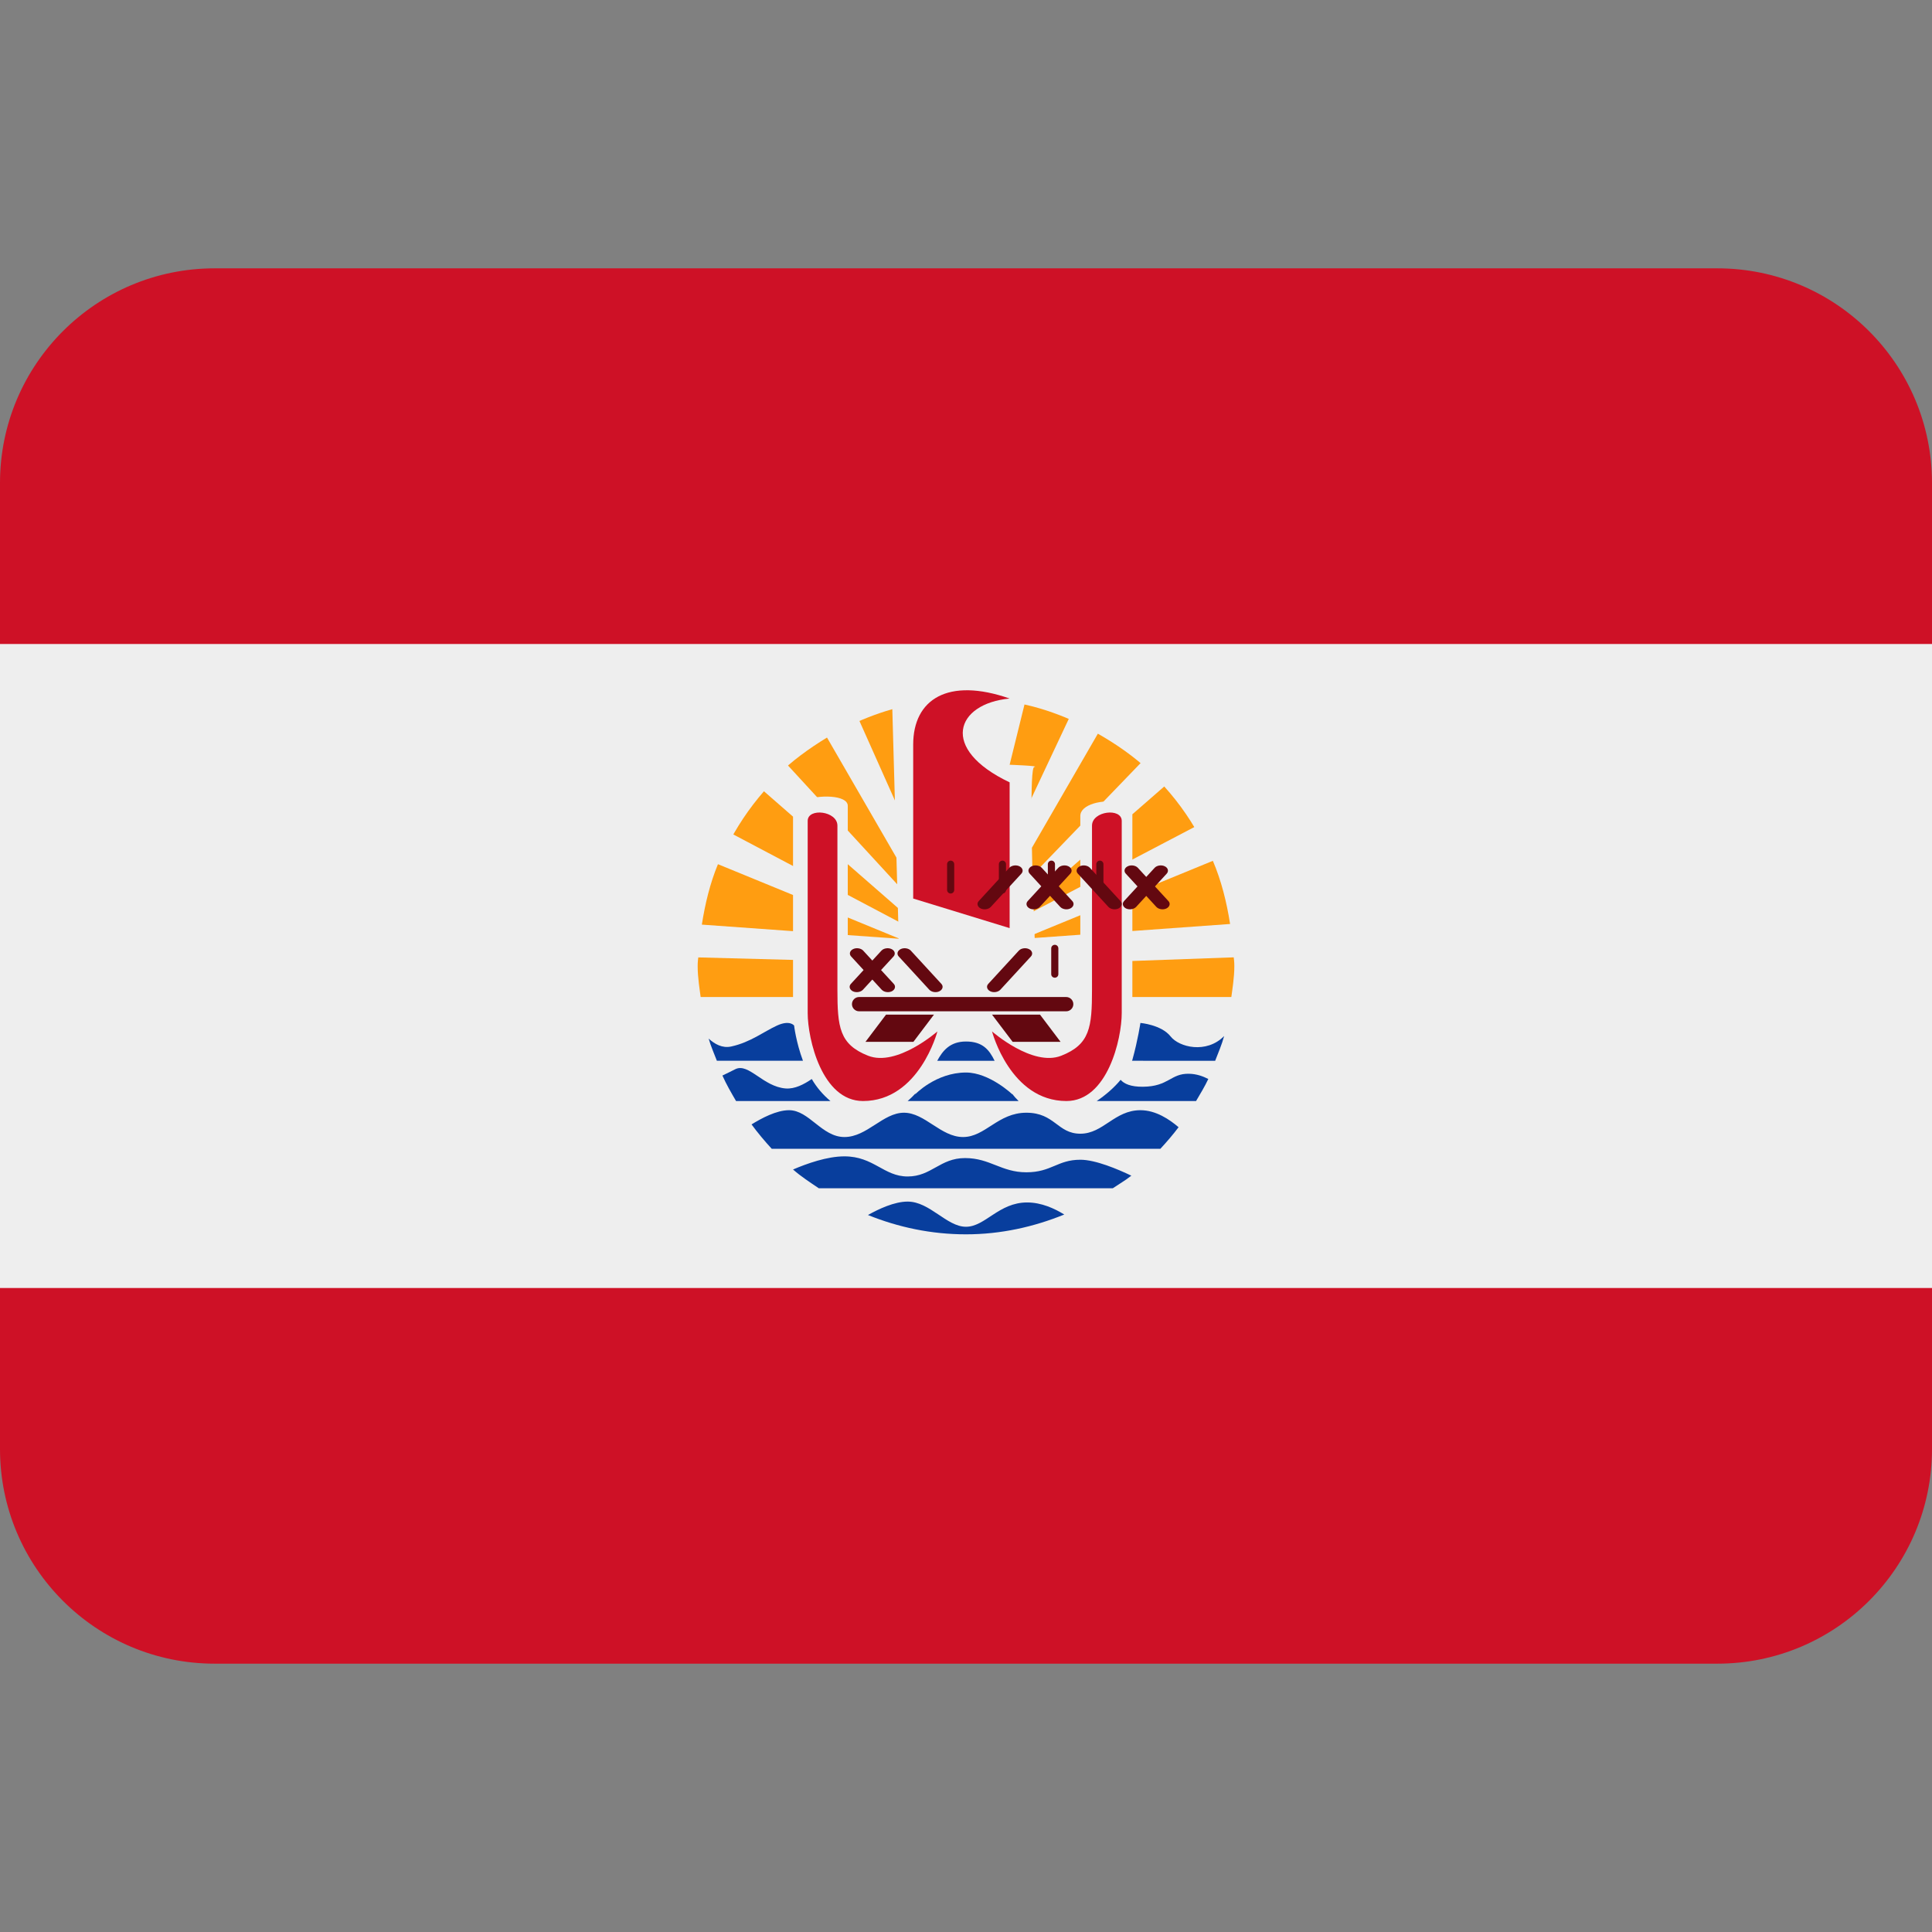 <?xml version="1.0" encoding="iso-8859-1"?>
<!-- Generator: Adobe Illustrator 19.0.0, SVG Export Plug-In . SVG Version: 6.00 Build 0)  -->
<svg xmlns="http://www.w3.org/2000/svg" xmlns:xlink="http://www.w3.org/1999/xlink" version="1.1" id="Capa_1" x="0px" y="0px" viewBox="0 0 512 512" style="enable-background:new 0 0 512 512;" xml:space="preserve">
<rect x="0" y="0" width="512" height="512" fill="#808080" stroke="none"/>
<g transform="matrix(1.25 0 0 -1.25 0 45)">
	<g>
		<g>
			<path style="fill:#CE1126;" d="M409.6-271.2c0-25.134-20.378-45.511-45.511-45.511H45.511C20.378-316.711,0-296.334,0-271.2     v204.8c0,25.134,20.378,45.511,45.511,45.511h318.578c25.134,0,45.511-20.378,45.511-45.511V-271.2z"/>
		</g>
	</g>
	<g>
		<g>
			<path style="fill:#EEEEEE;" d="M409.6-237.067H0v136.533h409.6V-237.067z"/>
		</g>
	</g>
	<g>
		<g>
			<g>
				<path style="fill:#FF9D11;" d="M214.05-126.133c0,0,6.633-0.239,5.211-0.478c-0.489-0.08-0.614-4.699-0.569-10.661      l10.354,19.752c-3.766,1.786-7.68,3.243-11.844,4.164L214.05-126.133z"/>
				<path style="fill:#FF9D11;" d="M240.071-136.635v-13.79l15.144,7.464c-2.276,4.449-5.063,8.556-8.385,12.22L240.071-136.635z"/>
				<path style="fill:#FF9D11;" d="M229.035-146.249l-9.956-8.681c0.08-2.196,0.148-4.153,0.205-5.746l9.751,4.813V-146.249z"/>
				<path style="fill:#FF9D11;" d="M229.035-136.988c0,2.492,4.824,3.573,8.09,2.867l6.656,6.576      c-3.311,3.129-7.043,5.734-11.025,7.999l-13.983-24.189c0.046-2.788,0.125-5.609,0.216-8.272l10.047,9.91V-136.988z"/>
				<path style="fill:#FF9D11;" d="M189.872-139.047l-0.694,24.701c-3.55-1.024-6.918-2.355-10.149-4.005L189.872-139.047z"/>
			</g>
			<g>
				<path style="fill:#083E9D;" d="M170.234-188.893c-1.479,3.982-1.877,7.464-1.877,7.464s-0.899,1.252-3.63,0      c-2.731-1.24-5.621-3.55-9.705-4.437c-1.911-0.421-3.538,0.546-4.779,1.673c0.455-1.627,1.149-3.129,1.741-4.699H170.234z"/>
				<path style="fill:#083E9D;" d="M210.864-188.893c-1.126,2.298-2.514,4.085-6.064,4.085c-3.436,0-4.972-2.002-6.098-4.085      H210.864z"/>
				<path style="fill:#083E9D;" d="M257.627-188.893c0.671,1.729,1.411,3.436,1.9,5.245c-3.766-3.834-9.557-2.367-11.344-0.091      c-1.957,2.492-6.406,2.867-6.406,2.867s-0.523-3.573-1.707-7.839c-0.011-0.057-0.057-0.125-0.08-0.182H257.627z"/>
				<path style="fill:#083E9D;" d="M253.577-197.426c0.899,1.536,1.832,3.049,2.594,4.676c-1.104,0.558-2.446,1.07-4.085,1.104      c-3.914,0.091-4.289-2.708-9.774-2.753c-2.606-0.023-3.982,0.626-4.733,1.468c-1.32-1.604-3.106-3.174-5.063-4.494H253.577z"/>
				<path style="fill:#083E9D;" d="M192.432-197.426h23.518c-0.489,0.478-0.944,0.979-1.343,1.525l0.046-0.137      c0,0-4.87,4.654-9.853,4.654c-6.406,0-10.809-4.654-10.809-4.654l0.148,0.273C193.627-196.323,193.058-196.892,192.432-197.426"/>
				<path style="fill:#083E9D;" d="M176.06-197.426c-1.604,1.331-2.947,2.924-3.959,4.665c-1.684-1.149-3.584-2.139-5.518-2.003      c-4.801,0.364-7.851,5.473-10.672,4.096c-0.956-0.478-1.877-0.944-2.753-1.354c0.842-1.889,1.866-3.652,2.89-5.404H176.06z"/>
				<path style="fill:#083E9D;" d="M163.612-207.553h82.398c1.354,1.468,2.662,2.981,3.857,4.574      c-1.911,1.638-4.801,3.607-8.09,3.607c-5.507,0-7.862-4.983-12.732-4.983s-5.404,4.449-11.446,4.449s-8.704-5.154-13.426-5.154      c-4.71,0-8.078,5.154-12.527,5.154c-4.449,0-7.828-5.154-12.618-5.154c-4.801,0-7.475,5.689-11.742,5.689      c-2.685,0-5.848-1.718-7.953-3.015C160.666-204.196,162.099-205.903,163.612-207.553"/>
				<path style="fill:#083E9D;" d="M235.93-215.915c1.308,0.887,2.685,1.673,3.925,2.662c-2.856,1.365-7.589,3.379-10.809,3.379      c-4.87,0-6.121-2.662-11.446-2.662c-5.336,0-7.691,3.015-13.005,3.015c-5.313,0-7.111-3.903-12.163-3.903      c-5.063,0-7.191,4.267-13.414,4.267c-3.652,0-7.942-1.525-10.889-2.788c1.684-1.479,3.584-2.708,5.45-3.971H235.93z"/>
				<path style="fill:#083E9D;" d="M217.771-218.93c-6.042,0-8.886-5.154-12.982-5.154c-4.085,0-7.657,5.336-12.356,5.336      c-2.833,0-6.133-1.57-8.42-2.844c6.417-2.594,13.403-4.096,20.776-4.096c7.418,0,14.393,1.582,20.844,4.198      C223.562-220.205,220.774-218.93,217.771-218.93"/>
			</g>
			<path style="fill:#FF9D11;" d="M168.129-165.102l-19.763,0.796c-0.125-1.502-0.455-2.947-0.455-4.494     c0-2.514,0.421-4.915,0.74-7.35h19.479V-165.102z"/>
			<path style="fill:#EEEEEE;" d="M144.6-161.746l36.261-3.482l-1.832-2.571l-36.09,0.956L144.6-161.746z"/>
			<g>
				<path style="fill:#FF9D11;" d="M168.129-153.747l-15.918,6.531c-1.673-4.039-2.719-8.363-3.413-12.811l19.331-1.388V-153.747z"/>
				<path style="fill:#FF9D11;" d="M179.735-158.514v-3.732l10.798-0.774v0.068L179.735-158.514z"/>
				<path style="fill:#FF9D11;" d="M179.735-156.398l10.763-5.313l-0.137,5.222l-10.627,9.273V-156.398z"/>
				<path style="fill:#FF9D11;" d="M168.129-137.136l-6.167,5.382c-3.152-3.63-5.837-7.623-7.987-11.981l14.154-6.975V-137.136z"/>
				<path style="fill:#FF9D11;" d="M179.735-134.849v-8.385l10.536-10.399l-0.216,7.805l-14.723,25.463      c-3.823-2.332-7.441-4.949-10.593-8.078l5.404-5.336C173.466-132.402,179.735-132.494,179.735-134.849"/>
				<path style="fill:#FF9D11;" d="M261.234-164.226l-21.163-0.853v-11.071h20.878c0.319,2.423,0.74,4.824,0.74,7.35      C261.689-167.23,261.359-165.762,261.234-164.226"/>
			</g>
			<path style="fill:#EEEEEE;" d="M238.933-167.776l26.544,0.956v3.982l-26.544-1.365V-167.776z"/>
			<g>
				<path style="fill:#FF9D11;" d="M240.071-161.382l20.719,1.49c-0.728,4.654-1.855,9.17-3.652,13.392l-17.067-7.009V-161.382z"/>
				<path style="fill:#FF9D11;" d="M229.035-158.037l-9.705-3.982c0.011-0.296,0.023-0.592,0.034-0.842l9.671,0.694V-158.037z"/>
			</g>
			<g>
				<path style="fill:#EEEEEE;" d="M151.939-139.047l40.494-21.39v-2.423l-40.494,16.612V-139.047z"/>
				<path style="fill:#EEEEEE;" d="M217.543-162.861l41.95,20.139l-2.332,5.45l-39.617-20.764V-162.861z"/>
				<path style="fill:#EEEEEE;" d="M166.161-125.314l24.542-26.692v-3.516l-27.625,26.544L166.161-125.314z"/>
				<path style="fill:#EEEEEE;" d="M217.543-153.941l30.071,25.668l-3.857,4.506l-26.214-27.193V-153.941z"/>
				<path style="fill:#EEEEEE;" d="M181.589-115.461l10.524-23.586l-2.253-2.185l-11.56,24.11L181.589-115.461z"/>
				<path style="fill:#EEEEEE;" d="M227.556-114.357l-9.978-21.197v-5.678l13.71,24.576L227.556-114.357z"/>
				<path style="fill:#EEEEEE;" d="M265.478-178.403H146.25v3.026h119.228V-178.403z"/>
			</g>
			<g>
				<path style="fill:#CE1126;" d="M171.236-138.046v-40.71c0-5.507,3.026-18.671,11.73-18.671c11.913,0,15.77,14.757,15.77,14.757      s-8.59-7.555-14.689-5.154c-6.087,2.401-6.508,6.042-6.508,14.04v34.736C177.539-135.918,171.236-135.201,171.236-138.046"/>
				<path style="fill:#CE1126;" d="M237.818-138.046v-40.71c0-5.507-3.026-18.671-11.73-18.671c-11.913,0-15.77,14.757-15.77,14.757      s8.59-7.555,14.677-5.154c6.098,2.401,6.519,6.042,6.519,14.04v34.736C231.515-135.918,237.818-135.201,237.818-138.046"/>
				<path style="fill:#CE1126;" d="M214.05-160.767l-20.446,6.269v32.631c0,9.603,7.361,14.336,20.446,9.774      c-11.378-1.07-14.996-10.65,0-17.772V-160.767z"/>
			</g>
			<g>
				<path style="fill:#630810;" d="M227.556-176.89c0-0.831-0.683-1.513-1.513-1.513h-43.907c-0.831,0-1.513,0.683-1.513,1.513      c0,0.831,0.683,1.513,1.513,1.513h43.907C226.873-175.376,227.556-176.059,227.556-176.89"/>
				<path style="fill:#630810;" d="M193.65-184.877h-10.16l4.358,5.769h10.16L193.65-184.877z"/>
				<path style="fill:#630810;" d="M214.687-184.877h10.16l-4.358,5.769h-10.172L214.687-184.877z"/>
			</g>
			<g transform="translate(16.344 17.848)">
				<path id="SVGCleanerId_0" style="fill:#630810;" d="M185.958-170.529c0-0.421-0.341-0.751-0.751-0.751      c-0.421,0-0.762,0.33-0.762,0.751v5.461c0,0.421,0.341,0.762,0.762,0.762c0.41,0,0.751-0.341,0.751-0.762V-170.529z"/>
			</g>
			<g>
				<path style="fill:#630810;" d="M182.955-173.829c-0.489-0.523-1.445-0.671-2.15-0.33c-0.694,0.353-0.887,1.058-0.41,1.57      l6.485,7.054c0.478,0.512,1.445,0.66,2.139,0.319c0.717-0.341,0.887-1.058,0.41-1.57L182.955-173.829z"/>
				<path style="fill:#630810;" d="M186.926-173.829c0.489-0.523,1.445-0.671,2.15-0.33c0.694,0.353,0.887,1.058,0.41,1.57      L183-165.535c-0.478,0.512-1.445,0.66-2.139,0.319c-0.717-0.341-0.887-1.058-0.41-1.57L186.926-173.829z"/>
			</g>
			<g transform="translate(17.231 17.848)">
				<path id="SVGCleanerId_0_1_" style="fill:#630810;" d="M196.051-170.529c0-0.421-0.341-0.751-0.751-0.751      c-0.421,0-0.762,0.33-0.762,0.751v5.461c0,0.421,0.341,0.762,0.762,0.762c0.41,0,0.751-0.341,0.751-0.762V-170.529z"/>
			</g>
			<g transform="translate(16.971 17.558)">
				<path id="SVGCleanerId_1" style="fill:#630810;" d="M193.092-173.829c-0.489-0.523-1.445-0.671-2.15-0.33      c-0.694,0.353-0.887,1.058-0.41,1.57l6.485,7.054c0.478,0.512,1.445,0.66,2.139,0.319c0.717-0.341,0.887-1.058,0.41-1.57      L193.092-173.829z"/>
			</g>
			<path style="fill:#630810;" d="M197.018-173.829c0.489-0.523,1.445-0.671,2.139-0.33c0.705,0.353,0.899,1.058,0.421,1.57     l-6.485,7.054c-0.478,0.512-1.445,0.66-2.139,0.319c-0.717-0.341-0.887-1.058-0.41-1.57L197.018-173.829z"/>
			<g transform="translate(18.07 17.848)">
				<path id="SVGCleanerId_0_2_" style="fill:#630810;" d="M205.596-170.529c0-0.421-0.341-0.751-0.751-0.751      c-0.421,0-0.762,0.33-0.762,0.751v5.461c0,0.421,0.341,0.762,0.762,0.762c0.41,0,0.751-0.341,0.751-0.762V-170.529z"/>
			</g>
			<g transform="translate(17.81 17.558)">
				<path id="SVGCleanerId_1_1_" style="fill:#630810;" d="M202.638-173.829c-0.489-0.523-1.445-0.671-2.15-0.33      c-0.694,0.353-0.887,1.058-0.41,1.57l6.485,7.054c0.478,0.512,1.445,0.66,2.139,0.319c0.717-0.341,0.887-1.058,0.41-1.57      L202.638-173.829z"/>
			</g>
			<g transform="translate(18.16 17.558)">
				<path id="SVGCleanerId_2" style="fill:#630810;" d="M206.62-173.829c0.489-0.523,1.445-0.671,2.139-0.33      c0.705,0.353,0.899,1.058,0.421,1.57l-6.485,7.054c-0.478,0.512-1.445,0.66-2.139,0.319c-0.717-0.341-0.887-1.058-0.41-1.57      L206.62-173.829z"/>
			</g>
			<g transform="translate(18.9 17.848)">
				<path id="SVGCleanerId_0_3_" style="fill:#630810;" d="M215.04-170.529c0-0.421-0.341-0.751-0.751-0.751      c-0.421,0-0.762,0.33-0.762,0.751v5.461c0,0.421,0.341,0.762,0.762,0.762c0.41,0,0.751-0.341,0.751-0.762V-170.529z"/>
			</g>
			<path style="fill:#630810;" d="M212.082-173.829c-0.489-0.523-1.445-0.671-2.139-0.33c-0.705,0.353-0.899,1.058-0.421,1.57     l6.485,7.054c0.478,0.512,1.445,0.66,2.139,0.319c0.717-0.341,0.887-1.058,0.41-1.57L212.082-173.829z"/>
			<g transform="translate(18.985 17.558)">
				<path id="SVGCleanerId_2_1_" style="fill:#630810;" d="M216.007-173.829c0.489-0.523,1.445-0.671,2.139-0.33      c0.705,0.353,0.899,1.058,0.421,1.57l-6.485,7.054c-0.478,0.512-1.445,0.66-2.139,0.319c-0.717-0.341-0.887-1.058-0.41-1.57      L216.007-173.829z"/>
			</g>
			<path style="fill:#630810;" d="M224.381-170.529c0-0.421-0.33-0.751-0.751-0.751c-0.432,0-0.762,0.33-0.762,0.751v5.461     c0,0.421,0.33,0.762,0.762,0.762c0.421,0,0.751-0.341,0.751-0.762V-170.529z"/>
			<g transform="translate(19.46 17.558)">
				<path id="SVGCleanerId_1_2_" style="fill:#630810;" d="M221.412-173.829c-0.489-0.523-1.445-0.671-2.15-0.33      c-0.694,0.353-0.887,1.058-0.41,1.57l6.485,7.054c0.478,0.512,1.445,0.66,2.139,0.319c0.717-0.341,0.887-1.058,0.41-1.57      L221.412-173.829z"/>
			</g>
			<g transform="translate(19.806 17.558)">
				<path id="SVGCleanerId_2_2_" style="fill:#630810;" d="M225.348-173.829c0.489-0.523,1.445-0.671,2.139-0.33      c0.705,0.353,0.899,1.058,0.421,1.57l-6.485,7.054c-0.478,0.512-1.445,0.66-2.139,0.319c-0.717-0.341-0.887-1.058-0.41-1.57      L225.348-173.829z"/>
			</g>
		</g>
	</g>
</g>
<g>
</g>
<g>
</g>
<g>
</g>
<g>
</g>
<g>
</g>
<g>
</g>
<g>
</g>
<g>
</g>
<g>
</g>
<g>
</g>
<g>
</g>
<g>
</g>
<g>
</g>
<g>
</g>
<g>
</g>
</svg>
